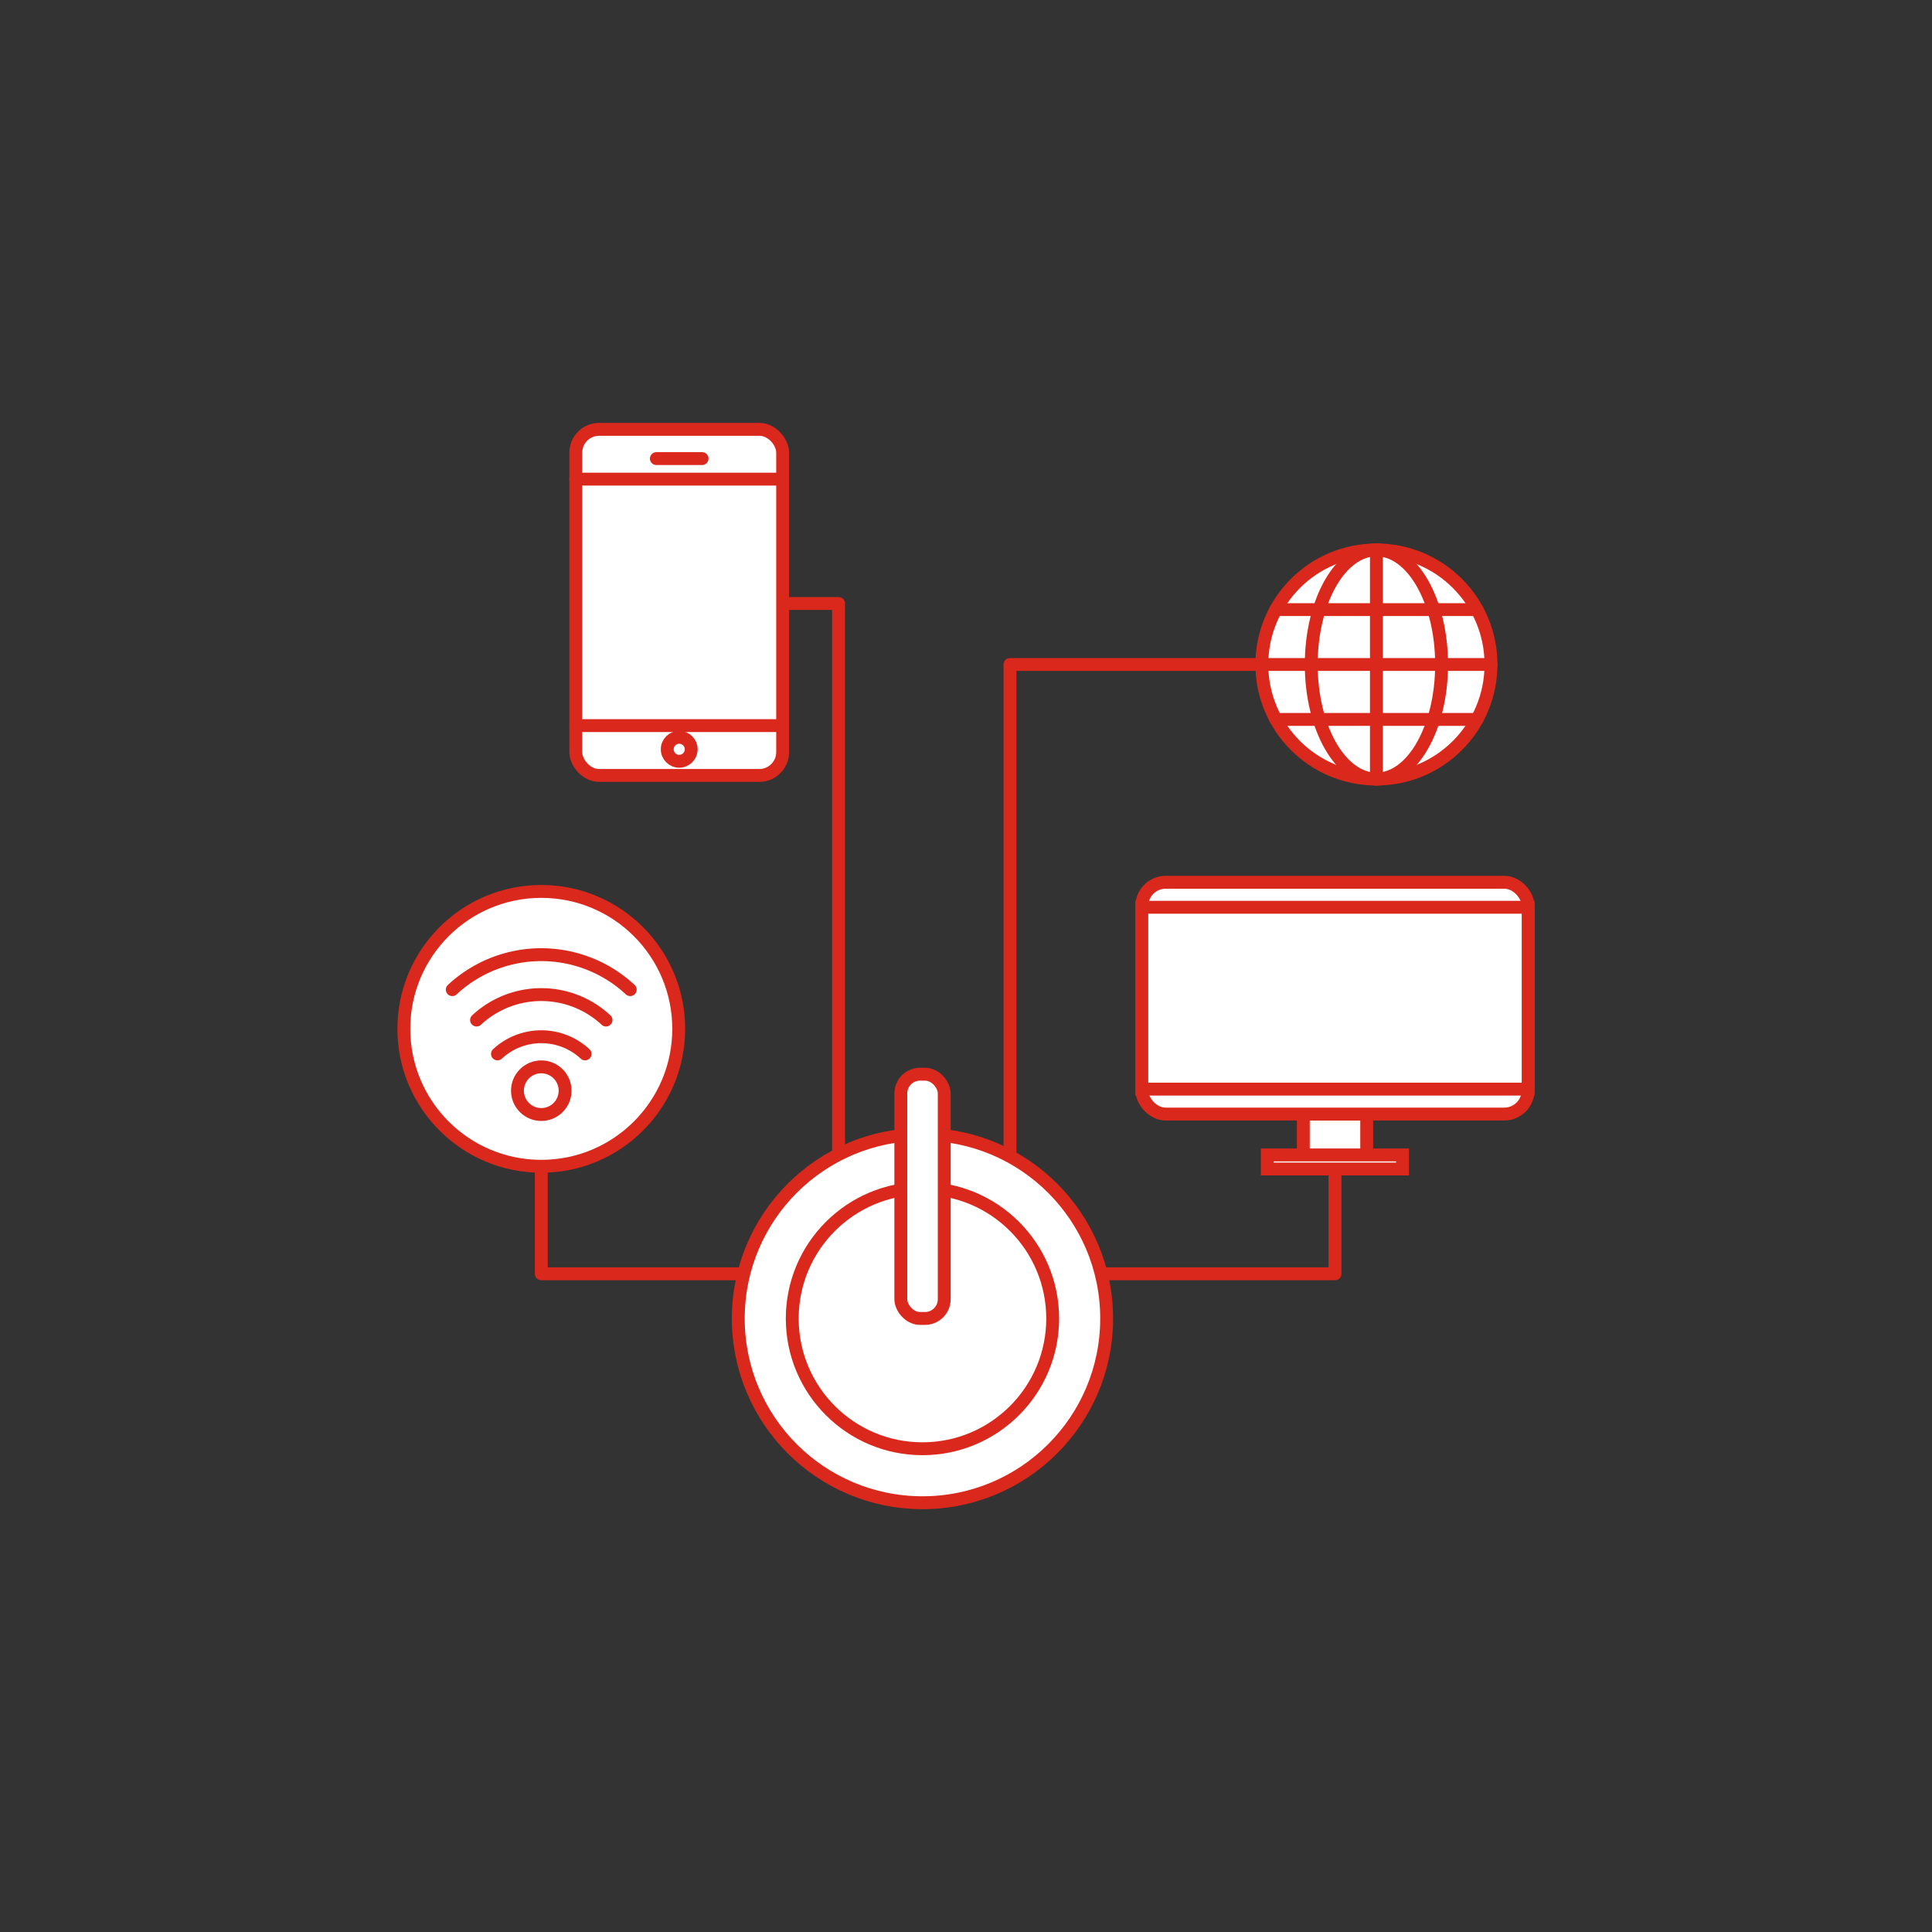 <svg xmlns="http://www.w3.org/2000/svg" width="300" height="300" viewBox="0 0 300 300"><rect x="0" y="0" width="300" height="300" fill="#333333" stroke="none"/><defs><style>.a,.f,.g{fill:none;}.a,.d,.e,.f,.g{stroke:#DA291C;stroke-width:2px;}.a,.d,.e,.g{stroke-linecap:round;}.a,.e{stroke-linejoin:round;}.b,.d,.e{fill:#fff;}.c{fill:#DA291C;}.d,.f,.g{stroke-miterlimit:10;}</style></defs><polyline class="a" points="84.05 176.26 84.05 197.79 207.3 197.79 207.3 173.74"/><rect class="b" x="202.38" y="172.99" width="9.84" height="6.41"/><path class="c" d="M211.22,174v4.41h-7.84V174h7.84m2-2H201.38v8.41h11.84V172Z"/><rect class="b" x="196.8" y="179.34" width="20.99" height="2.18"/><path class="c" d="M216.79,180.34v.18h-19v-.18h19m2-2h-23v4.18h23v-4.18Z"/><rect class="d" x="177.3" y="137" width="59.99" height="35.99" rx="3.71"/><rect class="d" x="177.3" y="140.88" width="59.99" height="28.24"/><circle class="d" cx="84.05" cy="159.76" r="21.34"/><circle class="d" cx="84.05" cy="169.36" r="3.7"/><path class="a" d="M97.86,153.67a20.29,20.29,0,0,0-27.63,0"/><path class="a" d="M94.1,158.39a14.76,14.76,0,0,0-20.1,0"/><path class="a" d="M90.85,163.65a10,10,0,0,0-13.6,0"/><polyline class="a" points="114.91 93.71 130.21 93.71 130.21 208.42 156.83 208.42 156.83 103.18 199.16 103.18"/><rect class="e" x="89.41" y="66.67" width="32.12" height="53.74" rx="3.62"/><line class="e" x1="89.41" y1="74.4" x2="121.53" y2="74.4"/><line class="e" x1="89.41" y1="112.67" x2="121.53" y2="112.67"/><line class="e" x1="101.92" y1="71.21" x2="109.02" y2="71.21"/><circle class="f" cx="105.47" cy="116.35" r="1.86"/><circle class="d" cx="213.73" cy="103.18" r="17.79"/><line class="a" x1="231.53" y1="103.18" x2="195.94" y2="103.18"/><line class="a" x1="229.36" y1="94.66" x2="198.11" y2="94.66"/><line class="a" x1="229.36" y1="111.71" x2="198.11" y2="111.71"/><ellipse class="g" cx="213.73" cy="103.18" rx="10.12" ry="17.79"/><line class="g" x1="213.73" y1="85.39" x2="213.73" y2="120.98"/><circle class="e" cx="143.24" cy="204.74" r="28.6"/><circle class="e" cx="143.24" cy="204.74" r="20.22"/><rect class="e" x="139.88" y="166.8" width="6.74" height="37.93" rx="2.99"/></svg>